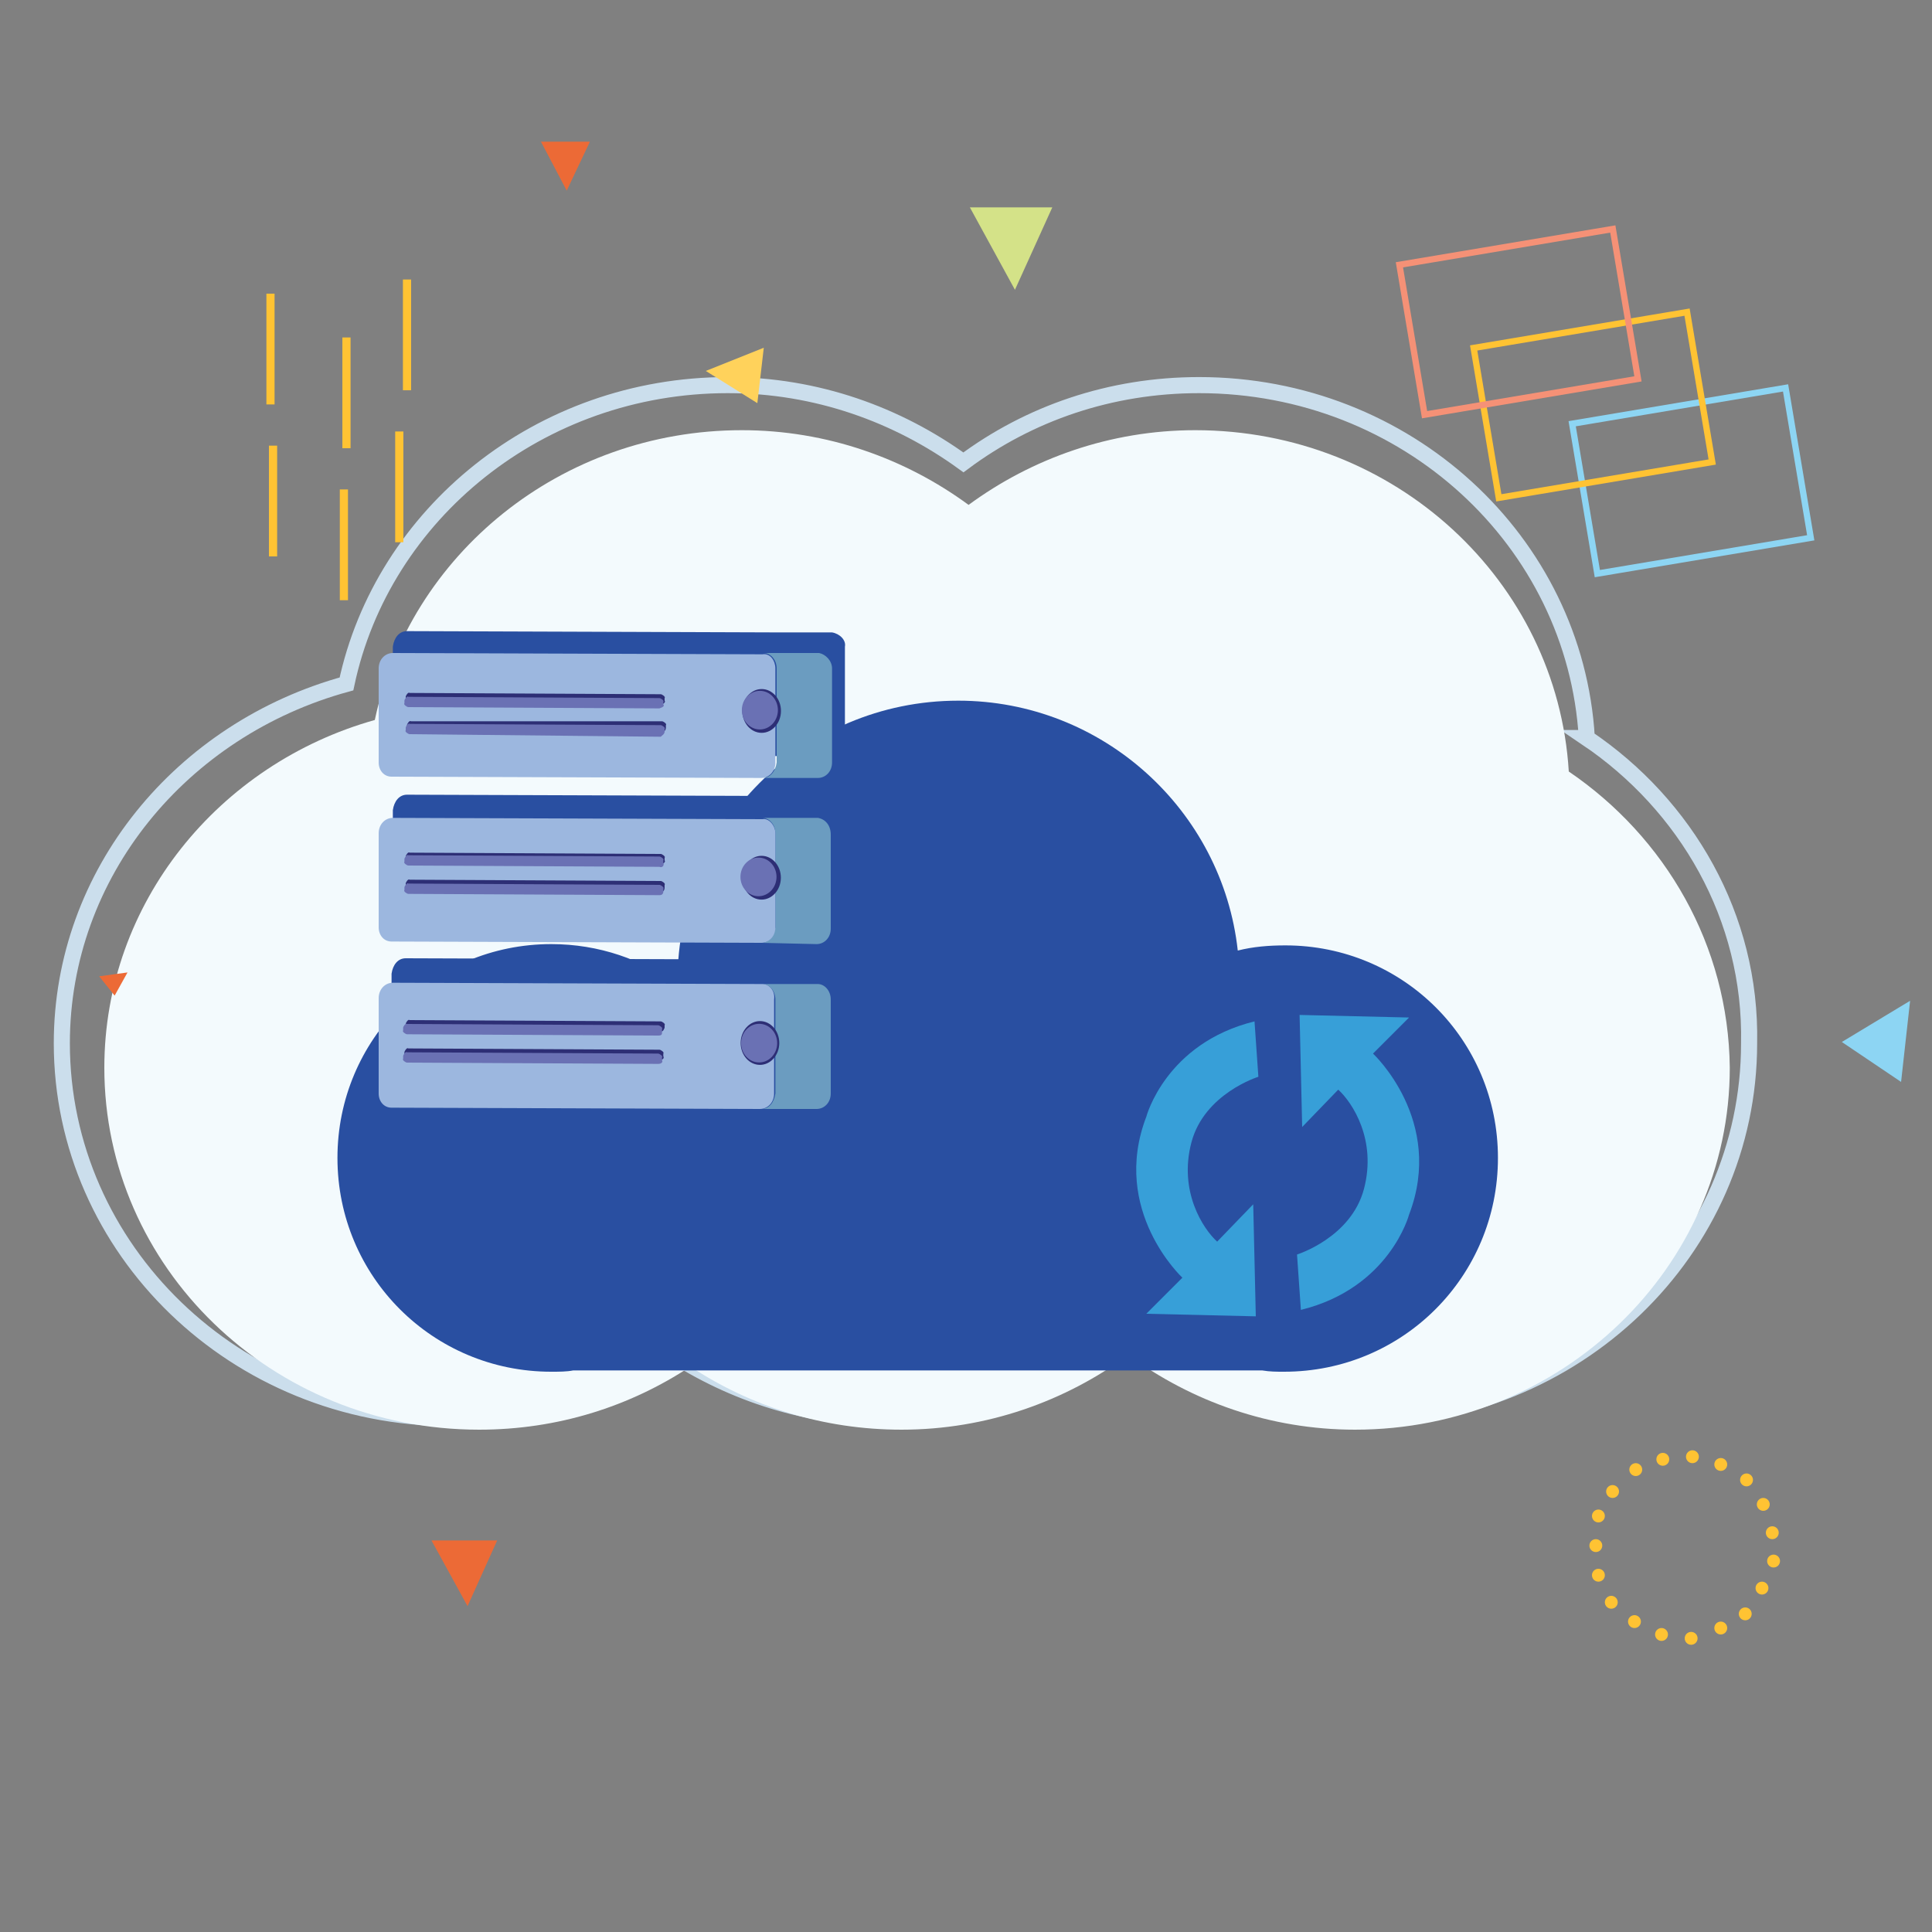 <svg version="1.0" id="Layer_1" xmlns="http://www.w3.org/2000/svg" x="0" y="0" viewBox="0 0 150 150" style="enable-background:new 0 0 150 150" xml:space="preserve"><rect x="0" y="0" width="150" height="150" fill="#808080" stroke="none"/><style>.st2{fill:#294fa1}.st3{fill:#379fd8}.st4{fill:#6b9cc0}.st5{fill:#9cb7df}.st6{fill:#2d2e75}.st7{fill:#6a71b4}.st8{fill:#ffc333}.st12{fill:none;stroke:#ffc333;stroke-width:.634;stroke-miterlimit:10}.st15{fill:#ec6a36}</style><switch><g><path d="M123.2 57.3c-.9-15.3-14-27.4-30.1-27.4-6.9 0-13.2 2.2-18.3 6-5.1-3.7-11.4-6-18.3-6-14.6 0-26.8 10-29.6 23.2C14.1 56.6 4.8 67.8 4.8 81c0 16 13.5 29.1 30.2 29.1 6.3 0 12.2-1.9 17-5.1 4.9 3.2 10.7 5.1 17 5.1 6.9 0 13.2-2.2 18.3-6 5.1 3.7 11.4 6 18.3 6 16.7 0 30.2-13 30.2-29.1.2-9.8-4.9-18.5-12.6-23.7z" style="opacity:.95;fill:none;stroke:#cfe3f2;stroke-width:1.249;stroke-miterlimit:10;enable-background:new"/><path d="M121.8 59.9c-.9-14.8-13.5-26.5-29-26.5-6.6 0-12.7 2.2-17.6 5.8-4.9-3.6-11-5.8-17.6-5.8-14.1 0-25.8 9.7-28.5 22.5-12.1 3.4-21 14.2-21 27 0 15.5 13 28.1 29.1 28.1 6.1 0 11.7-1.8 16.4-4.9 4.7 3.1 10.3 4.9 16.4 4.9 6.6 0 12.7-2.2 17.6-5.8 4.9 3.6 11 5.8 17.6 5.8 16 0 29.1-12.6 29.1-28.1-.1-9.5-5-17.9-12.5-23z" style="fill:#f3fafd;enable-background:new"/><path class="st2" d="M99.8 73.4c-1.3 0-2.5.1-3.7.4-1.2-10.9-10.5-19.4-21.7-19.4-12.1 0-21.8 9.8-21.8 21.8v.3c-2.7-2-6.1-3.2-9.8-3.2-9.2 0-16.6 7.4-16.6 16.6s7.4 16.6 16.6 16.6c.6 0 1.2 0 1.7-.1H98c.6.1 1.1.1 1.7.1 9.2 0 16.6-7.4 16.6-16.6s-7.4-16.5-16.5-16.5z"/><path class="st3" d="m100.9 78.8 8.5.2-2.8 2.8s5.6 5.2 2.8 12.5c0 0-1.5 5.7-8.4 7.4l-.3-4.3s4.2-1.3 5.2-5.1-.9-6.7-2-7.7l-2.8 2.9-.2-8.7zM97.5 102.2 89 102l2.8-2.8S86.2 94 89 86.7c0 0 1.5-5.7 8.4-7.4l.3 4.3s-4.2 1.3-5.2 5.1.9 6.7 2 7.7l2.8-2.9.2 8.7z"/><path class="st2" d="M64.6 49.1h-4.3L31.6 49c-.6 0-1 .5-1.1 1.2v7.3c0 .7.5 1.2 1 1.1l28.7.1h4.3c.6 0 1-.5 1.1-1.2v-7.3c.1-.5-.4-1-1-1.1zm0 12.7h-4.3l-28.7-.1c-.6 0-1 .5-1.1 1.2v7.3c0 .7.5 1.2 1 1.1l28.7.1h4.3c.6 0 1-.5 1.1-1.2v-7.3c0-.5-.5-1.1-1-1.1zm-.1 12.7h-4.3l-28.7-.1c-.6 0-1 .5-1.1 1.2v7.3c0 .7.5 1.2 1 1.1l28.7.1h4.3c.6 0 1-.5 1.1-1.2v-7.3c0-.6-.4-1-1-1.1z"/><path class="st4" d="M64.6 51.9v7.3c0 .7-.5 1.2-1.1 1.2h-4.3c.6 0 1-.5 1.1-1.2v-7.3c0-.7-.5-1.2-1-1.2h4.3c.5.1 1 .6 1 1.2z"/><path class="st5" d="M60.2 51.9v7.3c0 .7-.5 1.2-1.1 1.2l-28.7-.1c-.6 0-1-.5-1-1.1v-7.3c0-.7.5-1.2 1.1-1.2l28.7.1c.6-.1 1 .5 1 1.1z"/><path class="st4" d="M64.5 64.8v7.3c0 .7-.5 1.2-1.1 1.2l-4.3-.1c.6 0 1-.5 1.1-1.2v-7.3c0-.7-.5-1.2-1-1.2h4.3c.6.1 1 .6 1 1.3z"/><path class="st5" d="M60.2 64.7V72c0 .7-.5 1.2-1.1 1.2l-28.7-.1c-.6 0-1-.5-1-1.1v-7.3c0-.7.5-1.2 1.1-1.2l28.7.1c.5-.1 1 .5 1 1.1z"/><path class="st4" d="M64.5 77.6v7.3c0 .7-.5 1.2-1.1 1.2h-4.3c.6 0 1-.5 1.1-1.2v-7.3c0-.7-.5-1.2-1-1.2h4.3c.5 0 1 .5 1 1.2z"/><path class="st5" d="M60.1 77.6v7.3c0 .7-.5 1.2-1.1 1.2L30.4 86c-.6 0-1-.5-1-1.1v-7.4c0-.7.5-1.2 1.1-1.2l28.7.1c.5 0 1 .5.9 1.2z"/><path class="st6" d="m51.3 54.7-19.5-.1c-.1 0-.4-.2-.3-.3v-.2c0-.1.2-.4.3-.3l19.5.1c.1 0 .4.2.3.3v.2c.1.1-.1.3-.3.3z"/><path class="st7" d="m51.2 55-19.5-.1c-.1 0-.4-.2-.3-.3v-.2c0-.1.2-.4.3-.3l19.5.1c.1 0 .4.2.3.3v.2c.1.1 0 .2-.3.3z"/><path class="st6" d="m51.4 56.9-19.5-.1c-.1 0-.4-.2-.3-.3v-.2c0-.1.2-.4.3-.3h19.5c.1 0 .4.2.3.3v.2c0 .2-.2.4-.3.4z"/><path class="st7" d="M51.3 57.2 31.8 57c-.1 0-.4-.2-.3-.3v-.2c0-.1.2-.4.3-.3l19.5.1c.1 0 .4.2.3.3v.2c0 .2-.2.3-.3.4z"/><path class="st6" d="M51.3 67.1 31.8 67c-.1 0-.4-.2-.3-.3v-.2c0-.1.2-.4.3-.3l19.5.1c.1 0 .4.2.3.3v.2c.1.1-.1.3-.3.3z"/><path class="st7" d="m51.2 67.3-19.5-.1c-.1 0-.4-.2-.3-.3v-.2c0-.1.2-.4.3-.3l19.5.1c.1 0 .4.2.3.3v.2c.1.2-.1.4-.3.3z"/><path class="st6" d="m51.3 69.2-19.5-.1c-.1 0-.4-.2-.3-.3v-.2c0-.1.2-.4.3-.3l19.5.1c.1 0 .4.2.3.3v.2c0 .2-.1.4-.3.3z"/><path class="st7" d="m51.2 69.5-19.5-.1c-.1 0-.4-.2-.3-.3v-.2c0-.1.2-.4.3-.3l19.5.1c.1 0 .4.2.3.3v.2c0 .2-.1.3-.3.3z"/><path class="st6" d="M51.2 80.1 31.8 80c-.1 0-.4-.2-.3-.3v-.2c0-.1.2-.4.3-.3l19.5.1c.1 0 .4.2.3.3v.2c-.1.2-.1.3-.4.3z"/><path class="st7" d="m51.1 80.4-19.5-.1c-.1 0-.4-.2-.3-.3v-.2c0-.1.2-.4.3-.3l19.5.1c.1 0 .4.2.3.3v.2c0 .2 0 .3-.3.3z"/><path class="st6" d="m51.2 82.3-19.5-.1c-.1 0-.4-.2-.3-.3v-.2c0-.1.2-.4.3-.3l19.5.1c.1 0 .4.2.3.3v.2c.1.2-.1.3-.3.3z"/><path class="st7" d="m51.1 82.6-19.5-.1c-.1 0-.4-.2-.3-.3V82c0-.1.2-.4.3-.3l19.5.1c.1 0 .4.2.3.3v.2c.1.2-.1.3-.3.3z"/><ellipse transform="matrix(.004 -1 1 .004 3.698 114.077)" class="st6" cx="59.1" cy="55.2" rx="1.7" ry="1.5"/><ellipse transform="matrix(.004 -1 1 .004 3.56 113.914)" class="st7" cx="59" cy="55.2" rx="1.5" ry="1.4"/><ellipse transform="matrix(.004 -1 1 .004 -9.31 126.973)" class="st6" cx="59.1" cy="68.2" rx="1.7" ry="1.5"/><ellipse transform="matrix(.004 -1 1 .004 -9.448 126.81)" class="st7" cx="59" cy="68.1" rx="1.5" ry="1.4"/><ellipse transform="matrix(.004 -1 1 .004 -22.232 139.653)" class="st6" cx="59" cy="81" rx="1.7" ry="1.5"/><ellipse transform="matrix(.004 -1 1 .004 -22.296 139.565)" class="st7" cx="58.9" cy="81" rx="1.5" ry="1.4"/><circle class="st8" cx="129.1" cy="113.3" r=".5"/><circle class="st8" cx="127" cy="114.1" r=".5"/><circle class="st8" cx="125.2" cy="115.8" r=".5"/><circle class="st8" cx="124.1" cy="117.7" r=".5"/><circle class="st8" cx="123.9" cy="120" r=".5"/><circle class="st8" cx="124.1" cy="122.3" r=".5"/><circle class="st8" cx="125.1" cy="124.4" r=".5"/><circle class="st8" cx="126.9" cy="125.9" r=".5"/><circle class="st8" cx="129" cy="126.9" r=".5"/><circle class="st8" cx="131.3" cy="127.2" r=".5"/><circle class="st8" cx="133.6" cy="126.4" r=".5"/><circle class="st8" cx="135.5" cy="125.3" r=".5"/><circle class="st8" cx="136.8" cy="123.3" r=".5"/><circle class="st8" cx="137.7" cy="121.2" r=".5"/><circle class="st8" cx="137.6" cy="119" r=".5"/><circle class="st8" cx="136.9" cy="116.8" r=".5"/><circle class="st8" cx="133.6" cy="113.7" r=".5"/><circle class="st8" cx="131.4" cy="113.1" r=".5"/><circle class="st8" cx="135.6" cy="114.9" r=".5"/><path transform="rotate(170.47 131.361 37.31)" style="fill:none;stroke:#8dd5f3;stroke-width:.49;stroke-miterlimit:10" d="M123 31.4h16.8v11.8H123z"/><path transform="rotate(170.47 123.74 31.466)" style="fill:none;stroke:#ffc333;stroke-width:.49;stroke-miterlimit:10" d="M115.4 25.6h16.8v11.8h-16.8z"/><path transform="rotate(170.47 117.956 24.99)" style="fill:none;stroke:#f59176;stroke-width:.49;stroke-miterlimit:10" d="M109.6 19.1h16.8v11.8h-16.8z"/><path class="st12" d="M31.6 21.7v8.6M26.9 26.2v8.6M21 22.8v8.6M21.2 34.6v8.6M26.7 38v8.6M31 33.5v8.6"/><path style="fill:#d4e288" d="m81.7 16.1-2.9 6.4-3.5-6.4z"/><path style="fill:#ffd25b" d="m58.8 31.3-4-2.5 4.5-1.8z"/><path class="st15" d="M45.8 11 44 14.8 42 11zM38.6 119.6l-2.3 5.1-2.8-5.1zM8.9 77.3l1-1.8-2.2.3z"/><path style="fill:#8dd5f3" d="m143 80.9 5.3-3.2-.7 6.3z"/></g></switch></svg>